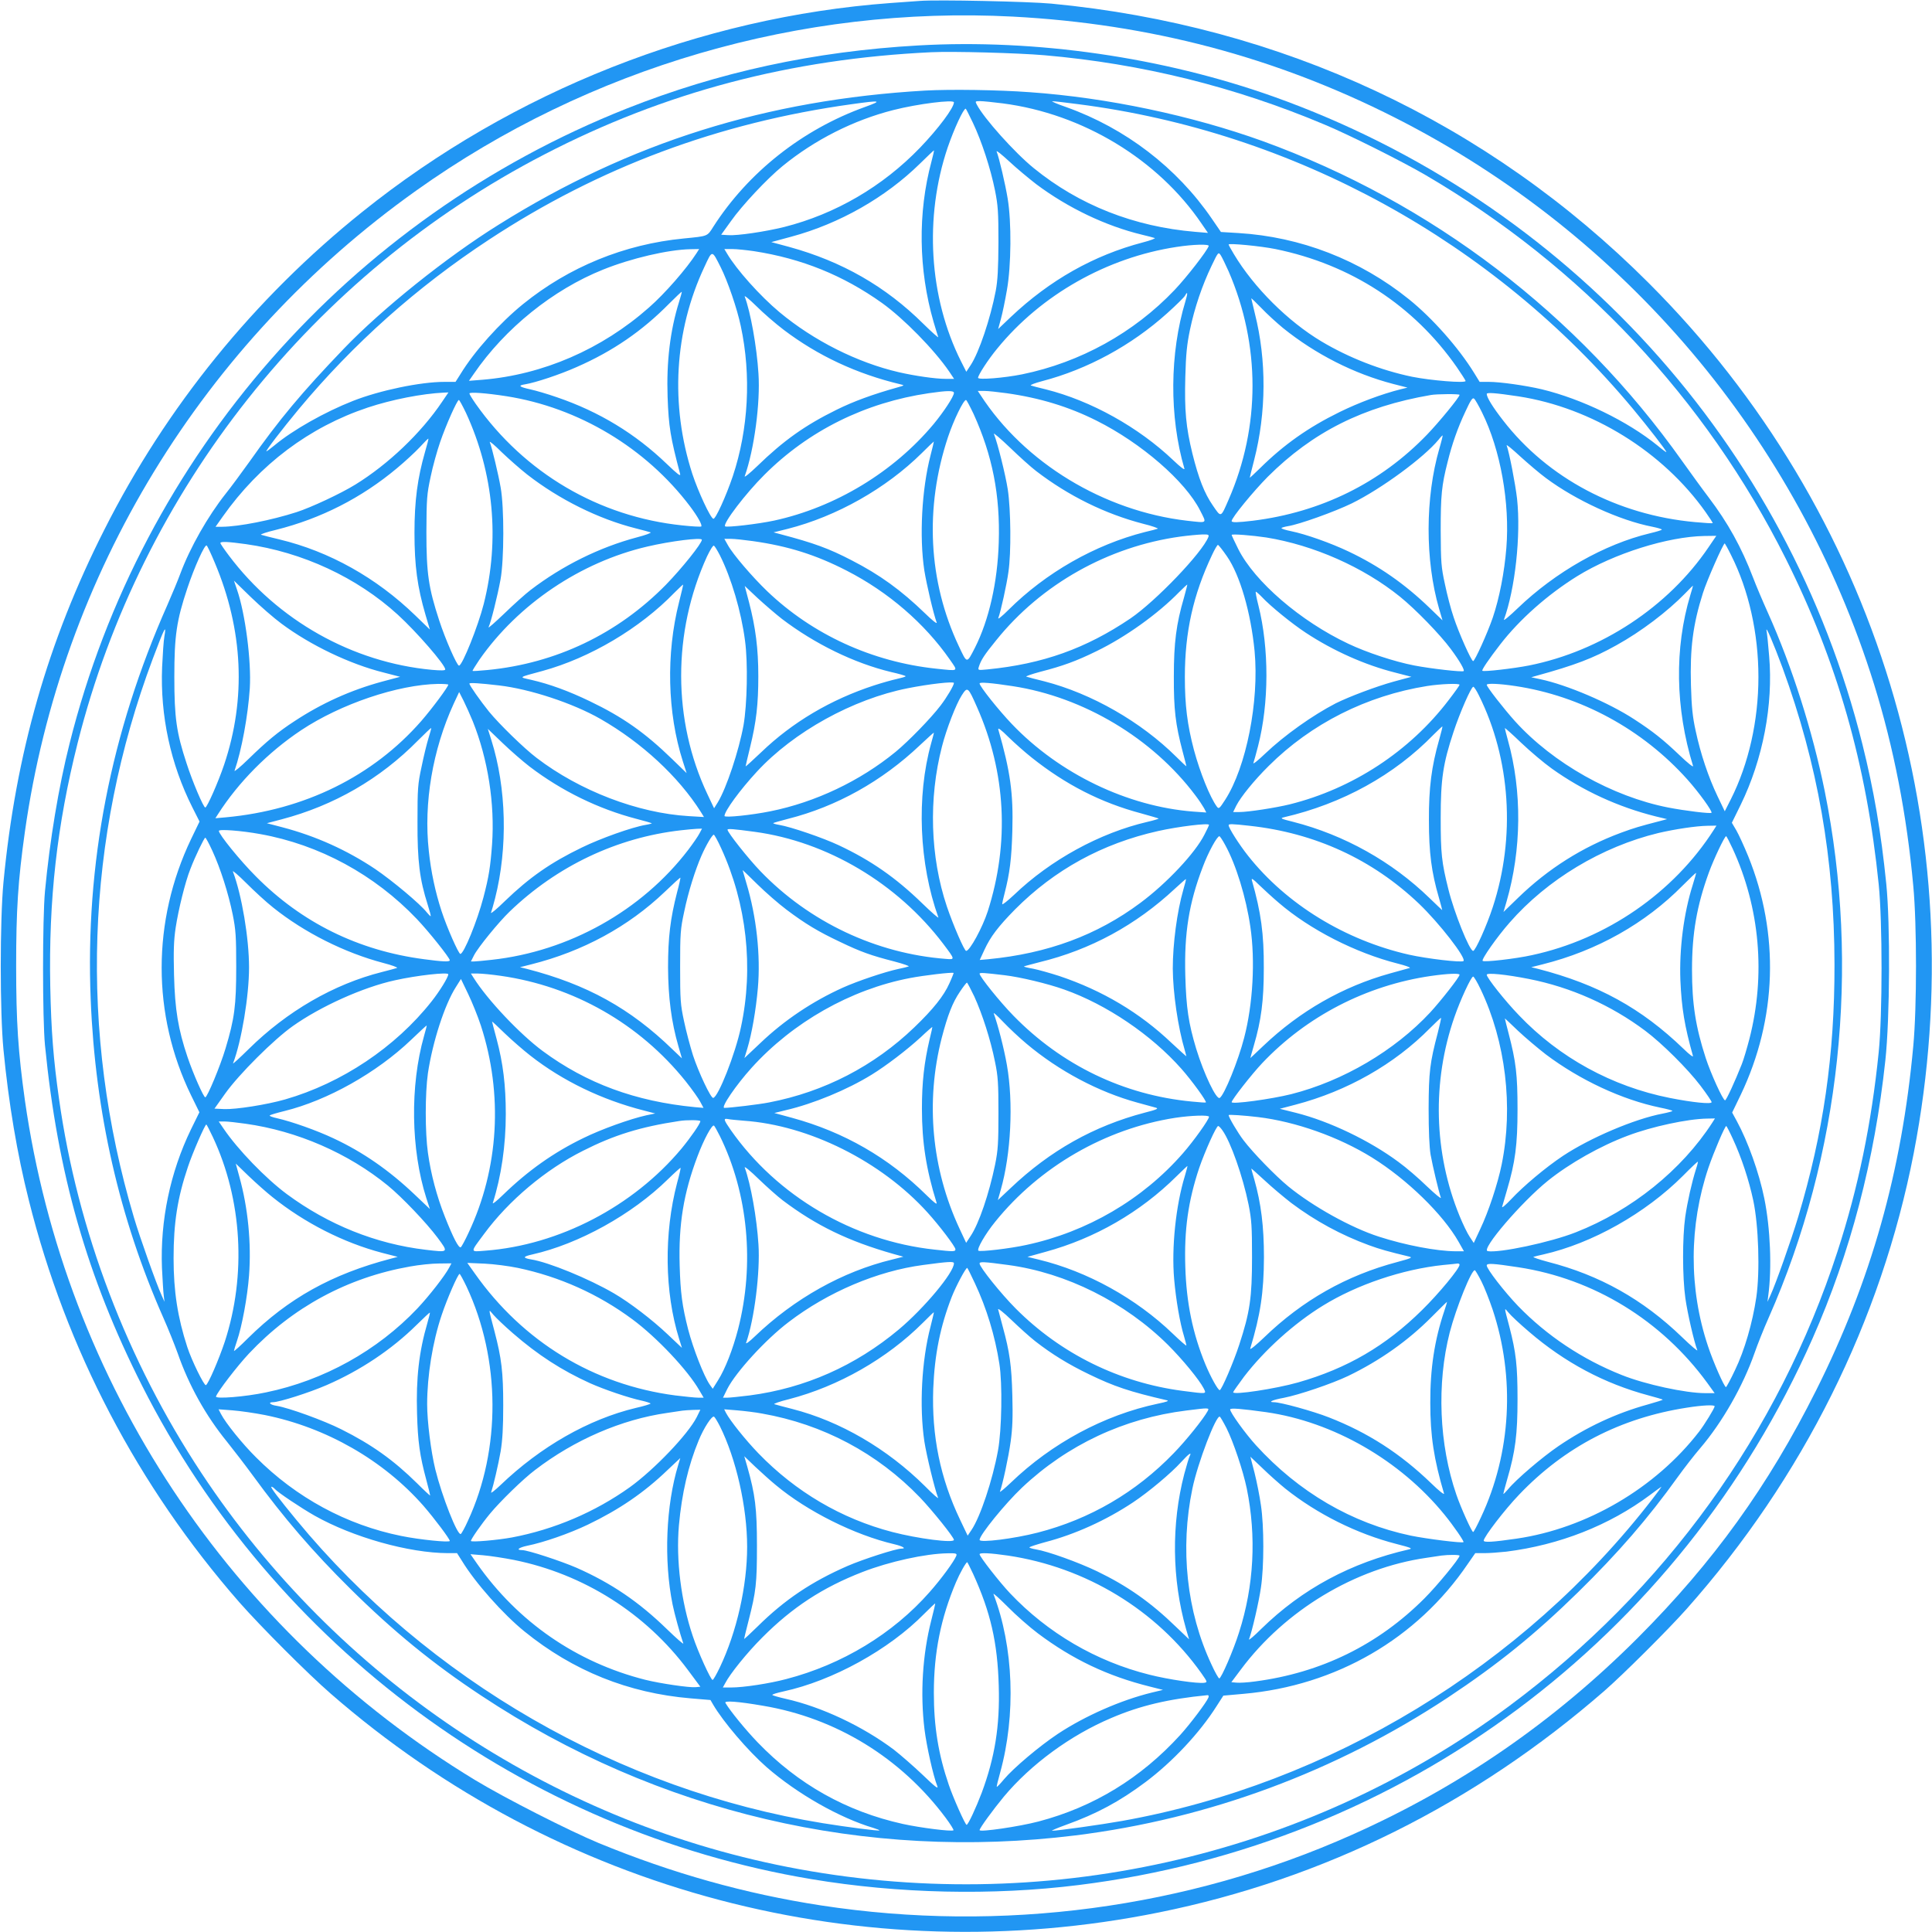 <?xml version="1.0" standalone="no"?>
<!DOCTYPE svg PUBLIC "-//W3C//DTD SVG 20010904//EN"
 "http://www.w3.org/TR/2001/REC-SVG-20010904/DTD/svg10.dtd">
<svg version="1.0" xmlns="http://www.w3.org/2000/svg"
 width="1280pt" height="1280pt" viewBox="0 0 1280 1280"
 preserveAspectRatio="xMidYMid meet">
<g transform="translate(0,1280) scale(0.1,-0.1)"
fill="#2196f3" stroke="none">
<path d="M6095 12794 c-27 -2 -115 -8 -195 -14 -1261 -93 -2502 -583 -3500
-1384 -715 -573 -1298 -1291 -1709 -2106 -374 -738 -587 -1484 -668 -2335 -24
-254 -24 -859 0 -1110 34 -353 91 -692 168 -997 247 -988 722 -1894 1395
-2664 141 -160 451 -471 604 -604 1509 -1315 3526 -1848 5490 -1450 1091 221
2089 718 2950 1468 124 108 426 409 544 542 771 868 1289 1909 1505 3020 409
2113 -242 4251 -1755 5764 -1068 1069 -2434 1707 -3959 1852 -150 14 -756 27
-870 18z m615 -104 c908 -48 1740 -268 2533 -670 1521 -771 2667 -2127 3173
-3753 130 -419 217 -865 260 -1337 24 -255 24 -805 0 -1060 -76 -831 -280
-1556 -643 -2280 -318 -635 -681 -1139 -1182 -1641 -557 -557 -1182 -988
-1894 -1305 -1093 -488 -2324 -651 -3517 -468 -502 77 -987 213 -1475 414
-197 82 -618 296 -818 417 -1624 986 -2715 2633 -2982 4503 -45 322 -58 518
-58 890 0 370 12 563 58 890 241 1706 1176 3239 2592 4247 1146 817 2550 1226
3953 1153z"/>
<path d="M6085 12499 c-689 -39 -1323 -176 -1935 -419 -1836 -729 -3211 -2296
-3689 -4206 -73 -289 -131 -641 -163 -979 -17 -184 -17 -844 0 -1020 84 -852
279 -1534 643 -2255 873 -1728 2532 -2952 4436 -3270 573 -96 1200 -110 1768
-39 2150 266 3983 1630 4863 3620 251 567 412 1182 483 1844 30 280 33 902 6
1170 -35 345 -82 619 -158 924 -494 1987 -1957 3597 -3899 4290 -735 262
-1579 384 -2355 340z m835 -65 c645 -56 1262 -209 1857 -460 165 -69 512 -243
668 -334 1032 -604 1854 -1480 2386 -2541 341 -682 535 -1362 616 -2159 25
-247 25 -862 0 -1110 -48 -475 -136 -899 -273 -1321 -391 -1203 -1145 -2247
-2174 -3011 -1359 -1009 -3101 -1397 -4783 -1067 -1580 310 -2987 1256 -3882
2609 -493 746 -821 1606 -944 2480 -37 260 -52 450 -58 745 -11 573 44 1068
182 1615 422 1673 1555 3102 3092 3897 797 413 1632 633 2563 677 144 7 576
-5 750 -20z"/>
<path d="M6130 12200 c-1054 -61 -1956 -344 -2825 -888 -347 -216 -772 -557
-1025 -820 -283 -295 -429 -470 -628 -752 -53 -74 -123 -169 -156 -210 -119
-150 -237 -358 -301 -530 -15 -41 -54 -135 -86 -208 -376 -847 -545 -1716
-508 -2616 30 -746 190 -1448 481 -2106 33 -74 75 -180 95 -235 74 -213 186
-414 327 -587 44 -55 121 -155 170 -222 204 -280 400 -508 648 -753 283 -280
548 -497 868 -708 1169 -774 2543 -1097 3935 -925 882 110 1724 422 2470 915
330 219 575 417 859 695 268 263 464 489 662 765 44 61 110 146 148 190 147
172 284 413 360 630 19 55 61 161 94 235 476 1077 608 2319 371 3490 -81 398
-215 821 -376 1180 -36 80 -80 184 -98 232 -78 204 -167 364 -295 533 -42 55
-120 163 -175 240 -692 976 -1659 1713 -2779 2120 -472 170 -1031 288 -1541
324 -213 16 -533 20 -695 11z m-400 -109 c-414 -149 -773 -433 -1004 -793 -41
-65 -34 -62 -196 -78 -393 -38 -760 -188 -1065 -435 -154 -125 -322 -312 -414
-463 l-33 -52 -74 0 c-158 0 -427 -56 -605 -126 -186 -73 -399 -193 -521 -295
-26 -21 -49 -39 -53 -39 -8 0 102 144 215 280 361 433 781 808 1261 1123 727
478 1521 775 2404 897 193 27 204 24 85 -19z m590 31 c0 -36 -103 -174 -225
-301 -248 -257 -560 -439 -900 -525 -126 -31 -308 -58 -370 -54 l-47 3 64 89
c73 104 241 283 343 366 213 174 470 304 734 371 161 41 401 71 401 51z m324
-7 c530 -69 1028 -371 1317 -797 l42 -61 -84 7 c-405 34 -769 177 -1070 422
-127 103 -332 332 -378 422 -11 21 -10 22 23 22 19 0 87 -7 150 -15z m498 -5
c1430 -183 2754 -911 3677 -2019 104 -125 221 -276 221 -286 0 -3 -26 16 -57
42 -200 163 -504 310 -769 374 -107 25 -274 49 -350 49 l-61 0 -37 60 c-103
167 -276 362 -431 487 -325 262 -719 414 -1130 439 l-116 7 -61 89 c-231 337
-571 598 -963 738 -61 21 -102 39 -93 39 10 1 86 -8 170 -19z m-696 -124 c58
-122 117 -303 146 -447 20 -100 23 -143 23 -344 -1 -176 -5 -252 -18 -322 -35
-183 -111 -409 -166 -492 l-29 -44 -35 69 c-212 423 -245 954 -88 1418 43 125
104 256 119 256 2 0 23 -42 48 -94z m-275 -257 c-91 -338 -86 -716 14 -1061
14 -47 28 -93 31 -101 3 -8 -41 31 -98 87 -251 249 -540 414 -889 510 l-119
32 133 36 c319 86 624 260 852 484 50 49 91 88 93 88 1 -1 -6 -35 -17 -75z
m694 -149 c211 -158 461 -277 701 -335 38 -9 76 -19 84 -22 8 -2 -27 -16 -78
-29 -325 -85 -617 -250 -875 -494 l-84 -80 18 66 c10 36 28 122 40 192 29 162
31 452 5 607 -15 92 -56 268 -73 311 -4 11 33 -19 83 -65 49 -46 130 -113 179
-151z m1585 -430 c499 -102 916 -373 1202 -783 31 -45 57 -86 58 -91 0 -16
-230 3 -355 28 -207 43 -419 126 -600 234 -221 132 -447 356 -580 578 -19 32
-35 60 -35 64 0 10 211 -10 310 -30z m-442 20 c-11 -33 -147 -208 -226 -291
-270 -284 -625 -480 -1010 -559 -119 -24 -292 -38 -292 -23 0 18 68 123 128
195 290 355 726 602 1187 672 109 17 218 20 213 6z m-3393 -47 c-67 -104 -210
-268 -315 -360 -313 -277 -704 -446 -1104 -479 l-89 -7 32 46 c207 302 525
558 857 691 186 75 431 132 578 135 l58 1 -17 -27z m380 13 c317 -49 591 -160
848 -343 144 -103 347 -310 446 -455 l32 -48 -58 0 c-66 0 -204 20 -308 44
-276 64 -564 209 -791 398 -128 107 -284 281 -347 388 l-18 30 53 0 c29 0 94
-7 143 -14z m-220 -107 c45 -89 109 -274 133 -390 70 -326 51 -682 -53 -994
-45 -133 -115 -287 -129 -282 -20 6 -100 179 -139 297 -148 457 -120 947 80
1372 53 114 49 114 108 -3z m3365 -27 c211 -488 211 -1029 0 -1512 -53 -122
-49 -120 -104 -40 -57 82 -95 181 -136 345 -43 176 -53 287 -47 508 4 153 11
217 31 313 30 144 81 294 143 423 43 90 45 93 60 71 8 -12 32 -61 53 -108z
m-3641 -202 c-59 -189 -84 -396 -76 -629 7 -198 19 -270 83 -511 5 -19 -17 -2
-88 66 -208 200 -447 346 -728 442 -63 22 -142 45 -175 52 -77 17 -86 26 -35
34 67 11 228 64 340 114 240 105 436 240 614 421 44 44 81 79 83 78 1 -2 -7
-32 -18 -67z m3355 5 c-105 -346 -108 -765 -7 -1110 3 -12 -27 11 -73 55 -231
220 -546 395 -844 470 -47 11 -92 23 -100 26 -8 3 26 16 75 29 299 78 590 236
827 449 59 53 113 106 119 117 18 34 19 16 3 -36z m-2662 -190 c227 -172 484
-292 773 -361 29 -7 29 -7 -20 -21 -161 -45 -290 -92 -403 -148 -209 -103
-351 -204 -526 -374 -49 -47 -86 -77 -82 -66 63 177 104 487 91 680 -11 178
-53 410 -91 510 -4 11 30 -17 77 -63 46 -46 127 -116 181 -157z m3308 12 c216
-174 470 -303 731 -371 l94 -24 -45 -11 c-124 -31 -279 -89 -405 -151 -206
-101 -368 -215 -526 -371 -38 -37 -69 -66 -69 -64 0 2 13 55 29 117 81 315 83
661 5 970 -13 53 -24 99 -24 101 0 3 30 -26 68 -65 37 -39 101 -97 142 -131z
m-2180 -430 c0 -23 -67 -125 -134 -206 -265 -318 -652 -552 -1057 -640 -107
-23 -316 -47 -325 -38 -17 17 137 219 260 341 293 293 668 479 1090 541 123
18 166 18 166 2z m348 -2 c221 -31 414 -90 597 -182 296 -148 588 -401 686
-595 45 -89 52 -83 -86 -68 -551 64 -1078 383 -1369 833 l-18 27 43 0 c24 0
90 -7 147 -15z m-3739 -57 c-140 -208 -357 -414 -574 -548 -97 -60 -294 -152
-390 -183 -168 -54 -382 -96 -493 -97 l-44 0 48 68 c244 345 574 593 961 722
160 53 358 92 506 99 l28 1 -42 -62z m426 37 c478 -75 924 -342 1217 -730 51
-68 82 -124 74 -133 -4 -3 -60 0 -125 7 -552 57 -1045 346 -1369 805 -23 33
-42 64 -42 69 0 11 110 3 245 -18z m6705 -1 c487 -75 957 -366 1241 -768 27
-38 48 -71 46 -72 -2 -2 -55 1 -118 7 -514 47 -975 291 -1271 674 -67 86 -108
152 -108 175 0 11 57 7 210 -16z m-390 10 c0 -15 -135 -180 -215 -263 -308
-320 -703 -515 -1155 -571 -102 -12 -140 -13 -140 -2 0 22 144 197 239 293
298 297 632 465 1081 542 38 7 190 8 190 1z m149 -117 c122 -246 185 -598 161
-897 -13 -161 -46 -332 -90 -462 -35 -102 -119 -288 -130 -288 -12 0 -96 189
-129 290 -18 52 -44 151 -58 220 -25 114 -27 145 -28 355 0 234 6 298 46 455
29 118 67 226 117 332 35 76 48 96 58 87 7 -5 31 -47 53 -92z m-6731 -4 c183
-398 224 -840 117 -1264 -37 -146 -142 -409 -164 -409 -14 0 -91 176 -131 299
-71 217 -85 312 -85 586 1 221 3 250 28 366 14 69 43 172 63 230 39 114 113
279 124 279 4 0 25 -39 48 -87z m3362 -5 c125 -275 177 -538 167 -852 -8 -265
-65 -513 -157 -696 -56 -109 -52 -109 -108 10 -202 428 -227 917 -71 1385 37
111 102 245 119 245 4 0 26 -42 50 -92z m415 -379 c215 -165 458 -284 708
-349 62 -15 105 -31 97 -33 -8 -3 -46 -13 -85 -22 -331 -84 -656 -269 -904
-516 -41 -41 -71 -65 -67 -54 16 42 56 224 67 305 19 127 16 413 -4 546 -15
98 -68 310 -92 369 -5 11 43 -30 106 -90 63 -61 141 -131 174 -156z m2671 149
c-94 -325 -95 -738 -2 -1060 l23 -78 -86 83 c-166 160 -336 278 -536 373 -120
57 -284 115 -382 135 -35 7 -63 16 -63 20 0 3 19 9 43 13 76 12 310 96 423
151 197 97 478 304 575 422 13 17 25 29 27 28 1 -1 -8 -40 -22 -87z m-6720
-22 c-50 -174 -70 -324 -70 -536 0 -217 19 -359 73 -543 l29 -98 -96 93 c-259
251 -571 425 -900 504 -59 14 -114 28 -122 31 -8 3 37 18 100 33 295 74 565
211 800 408 52 43 120 106 150 138 30 33 56 59 58 58 2 -1 -8 -41 -22 -88z
m677 -150 c212 -165 472 -294 717 -356 47 -12 92 -24 100 -27 8 -3 -32 -18
-90 -33 -248 -66 -493 -187 -705 -349 -33 -25 -111 -95 -174 -156 -63 -60
-109 -101 -104 -90 15 30 59 206 79 315 24 131 25 476 1 610 -15 87 -57 262
-72 301 -3 9 32 -20 78 -66 47 -45 123 -112 170 -149z m2672 127 c-58 -224
-75 -539 -41 -763 15 -92 60 -286 82 -345 3 -11 -31 16 -77 61 -160 155 -302
257 -485 351 -154 80 -251 115 -474 174 l-45 12 93 23 c326 83 652 268 888
501 43 43 80 78 81 78 1 0 -9 -42 -22 -92z m4077 -150 c197 -147 488 -281 706
-323 34 -7 62 -15 62 -19 0 -3 -35 -14 -78 -24 -302 -72 -627 -257 -876 -496
-55 -53 -96 -87 -92 -76 74 203 113 557 87 800 -11 97 -52 309 -69 354 -3 9
37 -24 90 -73 53 -48 129 -113 170 -143z m-2236 -390 c-40 -104 -349 -426
-516 -540 -296 -200 -582 -302 -948 -338 -63 -6 -64 -6 -57 17 14 45 36 79
115 176 298 371 742 621 1220 687 52 7 117 13 144 14 41 1 47 -1 42 -16z m384
-4 c314 -51 642 -196 885 -392 103 -83 266 -251 337 -347 58 -78 93 -139 85
-146 -8 -8 -218 16 -327 37 -130 25 -315 86 -437 144 -318 150 -620 411 -729
627 -24 48 -44 91 -44 94 0 8 138 -3 230 -17z m2930 -64 c-267 -395 -713 -689
-1190 -784 -101 -20 -301 -43 -309 -35 -6 5 43 77 118 174 129 167 316 332
511 453 243 150 600 262 843 266 l78 1 -51 -75z m-6670 49 c0 -24 -131 -188
-238 -298 -319 -325 -728 -521 -1182 -565 -52 -5 -97 -8 -99 -6 -2 2 19 35 45
74 257 368 670 647 1113 750 153 36 361 62 361 45z m338 -9 c234 -33 418 -91
622 -196 275 -141 516 -349 683 -589 56 -81 63 -76 -92 -60 -423 45 -818 226
-1118 513 -97 93 -227 244 -261 306 l-23 41 43 0 c24 0 89 -7 146 -15z m-3359
-20 c375 -53 735 -220 1006 -467 125 -114 314 -332 315 -363 0 -8 -28 -8 -87
-3 -529 49 -1024 328 -1347 758 -31 41 -56 78 -56 82 0 12 53 9 169 -7z m9840
-73 c117 -232 181 -518 181 -807 0 -291 -65 -576 -182 -809 l-41 -81 -48 100
c-60 125 -113 283 -145 434 -20 90 -27 158 -31 301 -7 244 13 402 79 610 25
81 135 330 145 330 1 0 21 -35 42 -78z m-10046 -50 c188 -445 209 -901 62
-1338 -38 -113 -113 -284 -125 -284 -12 0 -86 174 -124 293 -67 203 -81 302
-81 572 0 275 15 374 86 587 47 141 115 292 128 284 5 -3 29 -54 54 -114z
m3346 50 c76 -151 142 -374 167 -567 20 -146 14 -423 -10 -560 -31 -170 -113
-416 -170 -510 l-25 -40 -45 95 c-230 488 -231 1071 -2 1573 21 44 40 75 46
72 6 -4 23 -32 39 -63z m3360 -8 c86 -124 158 -371 183 -628 31 -332 -55 -768
-195 -985 -38 -59 -42 -62 -55 -45 -45 61 -111 224 -152 376 -44 167 -60 296
-60 483 0 297 55 544 180 808 17 37 35 67 39 67 4 0 31 -34 60 -76z m-6264
-446 c192 -143 453 -268 678 -324 l108 -28 -120 -32 c-209 -57 -399 -143 -580
-262 -109 -71 -184 -133 -305 -251 -54 -53 -96 -87 -92 -77 47 135 89 365 101
546 11 180 -30 496 -85 654 l-20 59 112 -109 c62 -60 154 -140 203 -176z
m2634 143 c-87 -343 -78 -733 25 -1055 l25 -78 -97 94 c-179 174 -327 278
-544 382 -141 68 -267 114 -389 142 -83 19 -90 14 76 59 313 86 644 281 874
519 30 30 56 54 57 53 1 -1 -11 -53 -27 -116z m3345 29 c-51 -174 -67 -299
-67 -520 -1 -220 11 -320 58 -498 14 -52 25 -96 25 -98 0 -3 -30 25 -67 62
-234 232 -560 419 -874 500 -57 14 -111 28 -119 31 -8 2 35 17 95 33 144 37
236 70 370 136 192 93 407 247 549 393 28 28 51 49 52 48 1 -1 -9 -40 -22 -87z
m-2664 -140 c218 -166 478 -293 722 -352 54 -12 98 -25 98 -28 0 -4 -26 -11
-57 -18 -32 -7 -100 -26 -152 -43 -288 -94 -541 -244 -748 -443 -57 -54 -103
-96 -103 -93 0 3 13 59 29 124 42 171 55 287 55 473 0 184 -18 323 -62 492
l-28 106 85 -80 c48 -44 120 -106 161 -138z m6019 158 c-106 -352 -100 -750
18 -1133 3 -11 -37 21 -89 71 -109 104 -177 158 -300 238 -168 110 -447 229
-623 266 l-60 13 35 10 c254 70 373 115 529 202 163 90 338 223 456 344 27 28
50 51 51 51 1 0 -6 -28 -17 -62z m-2838 -14 c57 -61 200 -177 290 -236 182
-120 393 -214 592 -264 l108 -28 -118 -32 c-116 -32 -296 -100 -384 -144 -151
-78 -339 -211 -467 -333 -47 -45 -82 -73 -78 -62 4 11 18 61 31 112 73 283 74
648 2 933 -13 50 -20 90 -17 90 3 0 22 -16 41 -36z m3449 -469 c233 -638 343
-1264 344 -1965 1 -600 -74 -1118 -241 -1674 -47 -156 -148 -441 -183 -517
l-20 -44 5 40 c25 183 14 448 -26 645 -35 172 -109 378 -182 512 l-31 57 57
118 c240 503 258 1066 49 1581 -27 66 -62 142 -78 170 l-30 51 58 118 c148
303 217 664 189 987 -6 77 -14 152 -17 166 -9 46 46 -83 106 -245z m-10721
208 c-5 -27 -11 -118 -15 -203 -13 -322 56 -642 201 -930 l47 -93 -56 -116
c-260 -544 -260 -1164 0 -1698 l55 -112 -56 -114 c-138 -285 -204 -604 -192
-917 4 -80 9 -163 12 -185 l5 -40 -20 45 c-33 71 -144 383 -183 515 -365 1228
-321 2512 125 3700 79 210 92 234 77 148z m2216 -324 c207 -24 491 -118 673
-222 274 -157 517 -382 665 -616 l21 -34 -101 6 c-338 20 -723 168 -1008 386
-83 63 -246 222 -315 306 -57 71 -130 174 -130 186 0 7 67 3 195 -12z m3015
16 c0 -16 -48 -97 -89 -150 -63 -83 -212 -236 -297 -306 -237 -194 -532 -334
-830 -394 -124 -25 -304 -44 -304 -31 0 32 103 173 215 294 244 264 635 480
998 552 140 28 307 47 307 35z m390 -21 c469 -72 926 -345 1210 -724 23 -30
48 -68 57 -84 l15 -29 -86 6 c-437 34 -888 251 -1202 580 -87 91 -214 250
-214 269 0 10 77 4 220 -18z m-3740 10 c0 -14 -106 -157 -179 -241 -320 -366
-774 -590 -1295 -638 l-69 -6 18 28 c135 211 331 409 550 555 262 174 640 302
908 307 37 0 67 -2 67 -5z m6700 -1 c0 -4 -32 -49 -72 -101 -258 -339 -636
-587 -1053 -691 -94 -23 -275 -51 -334 -51 l-41 0 21 43 c30 58 118 167 214
262 282 281 650 466 1050 530 89 14 215 19 215 8z m368 -8 c436 -65 844 -287
1142 -620 75 -84 167 -211 159 -220 -8 -7 -173 13 -287 35 -371 73 -762 293
-1014 571 -73 81 -188 228 -188 242 0 11 82 8 188 -8z m-240 -62 c210 -421
244 -940 92 -1403 -40 -123 -115 -290 -130 -290 -24 0 -126 254 -164 408 -45
180 -51 237 -51 472 0 257 15 360 85 571 41 125 117 299 131 299 5 0 22 -26
37 -57z m-3325 -78 c192 -433 216 -900 71 -1353 -35 -108 -119 -262 -143 -262
-12 0 -86 171 -128 295 -110 328 -122 713 -32 1060 29 114 93 279 130 337 39
61 42 59 102 -77z m-3341 -93 c101 -252 147 -546 128 -817 -11 -147 -21 -213
-57 -350 -41 -157 -130 -375 -153 -375 -12 0 -90 177 -125 285 -40 122 -70
260 -84 397 -35 316 25 671 165 976 l36 77 30 -59 c16 -32 43 -93 60 -134z
m3703 -241 c226 -180 459 -299 726 -370 61 -17 113 -32 115 -34 2 -2 -31 -12
-74 -22 -315 -73 -642 -252 -884 -484 -43 -40 -78 -68 -78 -61 0 7 7 40 16 73
34 132 46 229 51 412 7 250 -13 393 -93 672 -4 15 19 -2 68 -51 41 -40 110
-101 153 -135z m2700 119 c-51 -179 -69 -319 -68 -535 0 -215 17 -344 66 -512
13 -46 23 -83 22 -83 -1 0 -38 36 -83 79 -250 243 -565 419 -904 506 -81 20
-89 24 -63 30 389 90 733 280 994 549 30 30 56 54 57 53 2 -1 -8 -41 -21 -87z
m-6696 10 c-11 -35 -32 -121 -46 -190 -25 -115 -27 -143 -27 -365 -1 -260 14
-381 68 -550 13 -41 22 -75 19 -75 -3 0 -14 12 -26 26 -43 55 -227 209 -342
287 -187 125 -393 218 -614 276 l-103 27 99 26 c345 91 651 267 902 522 47 47
86 84 88 83 1 -2 -7 -32 -18 -67z m7442 -202 c207 -148 441 -255 689 -317 l75
-18 -45 -12 c-139 -36 -173 -46 -260 -78 -256 -95 -483 -238 -682 -431 l-97
-94 20 68 c100 344 104 733 9 1071 -11 40 -20 76 -20 79 0 3 49 -40 108 -97
60 -57 151 -134 203 -171z m-6772 13 c213 -162 455 -280 707 -346 54 -14 99
-27 102 -29 2 -2 -16 -7 -40 -11 -90 -15 -298 -89 -423 -150 -207 -100 -347
-198 -509 -354 -54 -53 -96 -88 -93 -78 4 10 16 53 27 95 85 335 76 731 -25
1050 l-23 73 98 -94 c54 -52 135 -122 179 -156z m2660 154 c-98 -352 -80 -798
48 -1153 3 -9 -45 33 -108 94 -174 169 -339 284 -552 384 -104 49 -317 122
-395 135 -24 4 -41 9 -39 12 3 2 47 15 98 28 321 81 622 249 874 488 50 47 91
84 92 83 1 -1 -7 -33 -18 -71z m1841 -540 c0 -3 -13 -32 -30 -64 -61 -122
-250 -323 -425 -453 -287 -214 -614 -335 -1007 -373 l-57 -5 31 67 c40 87 91
154 203 268 262 263 577 436 947 519 134 30 338 55 338 41z m268 -6 c433 -47
814 -222 1123 -516 134 -128 315 -361 295 -380 -11 -12 -246 16 -361 42 -423
96 -812 334 -1066 655 -58 73 -129 184 -129 203 0 9 23 9 138 -4z m3077 -26
c-267 -418 -712 -725 -1205 -831 -107 -24 -318 -48 -327 -38 -10 9 96 160 179
254 249 285 610 502 985 593 107 25 250 47 327 48 l58 1 -17 -27z m-9631 -29
c392 -70 758 -269 1038 -563 79 -83 217 -256 218 -273 0 -12 -52 -9 -171 7
-435 57 -810 242 -1114 549 -104 104 -245 278 -245 301 0 13 148 2 274 -21z
m2910 4 c-9 -18 -43 -67 -74 -108 -308 -403 -790 -673 -1302 -729 -54 -6 -106
-11 -118 -11 l-20 0 20 40 c27 53 164 221 237 291 314 302 711 490 1133 538
41 5 90 9 108 10 l33 1 -17 -32z m366 11 c480 -65 945 -341 1249 -742 80 -106
79 -105 18 -100 -461 35 -905 244 -1229 581 -80 83 -218 257 -218 275 0 8 38
5 180 -14z m-222 -109 c169 -368 216 -790 131 -1185 -37 -177 -151 -465 -184
-469 -16 -2 -97 170 -134 283 -18 57 -45 158 -59 225 -24 111 -26 141 -26 361
0 222 2 249 27 365 27 131 73 276 114 370 31 71 72 140 82 140 4 0 27 -41 49
-90z m3339 22 c72 -130 139 -349 167 -543 33 -222 17 -512 -41 -734 -39 -152
-132 -381 -162 -399 -22 -14 -104 157 -156 326 -51 170 -66 271 -72 483 -8
282 24 482 116 722 35 94 94 203 110 203 3 0 21 -26 38 -58z m3362 -24 c181
-392 220 -839 111 -1262 -16 -61 -38 -136 -50 -166 -45 -114 -103 -240 -111
-240 -14 0 -94 176 -128 280 -67 206 -91 359 -91 585 0 243 32 425 112 645 32
88 104 240 114 240 3 0 22 -37 43 -82z m-10072 -15 c53 -115 106 -280 135
-423 20 -100 23 -144 23 -345 0 -257 -11 -343 -71 -542 -35 -117 -121 -323
-134 -323 -11 0 -79 153 -117 265 -63 186 -84 316 -90 545 -4 159 -2 229 11
315 18 118 63 302 97 387 32 84 92 208 99 208 4 0 25 -39 47 -87z m403 -376
c206 -165 472 -299 730 -367 58 -15 98 -30 90 -33 -8 -3 -53 -15 -100 -27
-318 -80 -629 -260 -883 -511 -60 -59 -106 -101 -103 -94 56 146 106 446 106
635 0 194 -48 480 -107 636 -4 10 36 -24 88 -76 52 -52 132 -126 179 -163z
m3401 -14 c125 -94 210 -145 354 -213 139 -67 208 -91 360 -130 61 -16 103
-31 95 -33 -8 -3 -40 -11 -70 -17 -88 -19 -267 -79 -365 -123 -200 -90 -389
-216 -548 -368 l-105 -99 19 62 c30 100 57 254 70 401 19 217 -9 474 -76 696
-14 47 -25 85 -25 86 0 2 44 -41 98 -94 55 -54 141 -129 193 -168z m6004 165
c-60 -189 -90 -425 -82 -633 8 -185 28 -304 83 -500 4 -12 -21 6 -62 46 -280
270 -566 427 -964 530 l-45 11 75 19 c360 90 681 271 929 523 47 47 86 84 88
83 1 -2 -9 -37 -22 -79z m-6729 -49 c-45 -175 -60 -300 -60 -499 1 -199 22
-361 69 -523 l23 -79 -62 59 c-280 272 -567 431 -966 534 l-45 11 75 19 c342
86 643 250 884 480 56 54 102 96 104 94 1 -1 -8 -45 -22 -96z m3986 -70 c207
-178 508 -332 788 -403 52 -13 88 -26 80 -29 -8 -2 -67 -19 -130 -36 -313 -87
-597 -249 -840 -480 -47 -44 -85 -81 -86 -81 -1 0 10 37 23 83 49 167 66 297
66 512 1 229 -18 368 -79 583 -5 17 8 9 49 -32 31 -30 89 -83 129 -117z m-632
87 c-42 -146 -70 -360 -70 -523 1 -160 34 -389 80 -543 5 -19 10 -36 10 -38 0
-2 -44 38 -99 89 -209 199 -457 347 -744 443 -59 19 -137 41 -172 48 -36 6
-63 13 -61 15 2 2 48 14 102 28 338 82 640 246 899 488 39 36 71 64 72 63 2
-1 -6 -33 -17 -70z m-1550 -621 c-37 -83 -107 -171 -232 -291 -267 -257 -598
-428 -963 -498 -65 -13 -258 -36 -296 -36 -26 0 77 151 181 266 272 301 656
519 1048 594 93 18 279 40 290 34 1 0 -11 -32 -28 -69z m365 54 c103 -12 287
-56 396 -95 280 -99 577 -300 776 -525 70 -79 170 -217 162 -223 -2 -2 -44 1
-94 6 -450 43 -861 241 -1181 569 -90 92 -224 259 -224 278 0 8 31 6 165 -10z
m-3685 6 c0 -19 -57 -112 -111 -180 -239 -303 -595 -541 -970 -649 -122 -35
-327 -67 -403 -64 l-65 3 71 100 c92 129 322 358 448 447 185 131 465 257 675
303 147 33 355 56 355 40z m347 -10 c484 -69 920 -318 1225 -698 43 -54 87
-116 98 -138 l21 -39 -58 5 c-393 38 -717 157 -1008 372 -151 112 -366 339
-458 486 l-17 27 47 0 c27 0 94 -7 150 -15z m6353 7 c0 -15 -124 -173 -194
-249 -236 -254 -578 -455 -921 -542 -132 -33 -395 -69 -395 -53 0 15 133 185
202 258 294 311 691 516 1118 578 112 16 190 19 190 8z m460 -28 c278 -55 543
-173 770 -343 111 -83 282 -253 366 -364 41 -54 74 -103 74 -109 0 -15 -127
-2 -278 28 -382 76 -731 267 -998 547 -91 94 -214 249 -214 269 0 15 128 2
280 -28z m-320 -69 c165 -346 217 -776 139 -1160 -26 -128 -88 -315 -143 -430
l-42 -90 -27 41 c-15 22 -45 84 -67 138 -171 417 -183 890 -34 1318 40 116
111 268 124 268 5 0 28 -38 50 -85z m-6624 -240 c148 -455 119 -946 -81 -1371
-23 -50 -47 -94 -52 -97 -14 -9 -51 64 -106 203 -53 134 -92 279 -112 423 -19
135 -19 392 0 526 31 208 111 455 185 571 l34 54 48 -100 c26 -54 64 -148 84
-209z m3269 193 c53 -116 108 -287 137 -432 20 -96 23 -142 23 -341 0 -198 -3
-245 -22 -340 -40 -193 -107 -392 -163 -475 l-29 -44 -44 94 c-185 397 -226
841 -118 1263 40 153 72 235 121 307 22 33 43 60 46 60 3 0 25 -42 49 -92z
m346 -313 c215 -181 478 -320 734 -390 55 -15 111 -30 124 -34 19 -6 3 -13
-76 -33 -335 -88 -626 -251 -887 -499 l-85 -80 19 67 c68 237 85 578 41 828
-19 110 -61 271 -87 341 -4 11 23 -14 61 -54 38 -40 108 -106 156 -146z m2725
74 c-53 -201 -60 -260 -61 -504 0 -149 5 -257 13 -305 14 -77 55 -249 68 -285
4 -11 -37 23 -92 75 -54 53 -139 126 -189 162 -190 141 -456 269 -678 325
l-108 27 103 27 c343 90 657 268 893 508 38 38 71 69 72 67 2 -2 -8 -45 -21
-97z m716 -145 c226 -170 505 -300 756 -352 45 -9 82 -19 82 -22 0 -3 -29 -11
-65 -18 -185 -35 -479 -160 -660 -280 -114 -76 -261 -199 -344 -288 -36 -38
-62 -60 -59 -49 3 11 18 60 32 110 55 185 70 301 70 535 0 230 -10 315 -59
503 -14 53 -25 98 -25 100 0 1 39 -36 87 -82 49 -46 132 -116 185 -157z
m-6728 -8 c213 -167 474 -293 754 -364 l73 -19 -58 -12 c-108 -24 -298 -92
-418 -151 -196 -95 -366 -215 -531 -375 -41 -40 -72 -65 -69 -55 56 176 86
382 86 589 0 191 -18 337 -61 498 -17 62 -30 113 -30 115 0 2 39 -34 86 -80
47 -45 123 -111 168 -146z m-705 129 c-93 -329 -87 -750 15 -1071 l24 -74
-100 95 c-169 161 -345 283 -538 373 -110 52 -276 111 -373 133 -32 7 -54 15
-50 19 4 4 48 17 97 29 285 70 612 254 840 472 56 54 102 96 103 95 1 -1 -7
-33 -18 -71z m3350 -20 c-36 -154 -51 -285 -51 -460 0 -222 28 -402 97 -623 5
-16 -16 0 -67 50 -251 248 -546 418 -890 512 l-118 32 77 19 c181 42 406 135
568 235 96 59 235 165 325 248 41 39 76 69 77 68 1 0 -7 -37 -18 -81z m2176
-516 c249 -30 534 -131 755 -268 232 -144 471 -377 574 -559 l35 -62 -57 0
c-124 1 -331 40 -507 97 -184 59 -437 200 -600 333 -84 69 -233 222 -296 305
-37 48 -99 153 -99 167 0 5 102 -2 195 -13z m-325 2 c0 -18 -101 -160 -173
-242 -267 -306 -635 -521 -1037 -607 -108 -24 -308 -47 -318 -38 -11 12 46
111 111 191 295 366 731 617 1192 689 105 16 225 20 225 7z m-3082 -26 c432
-30 910 -269 1216 -607 80 -88 186 -228 186 -245 0 -16 -14 -16 -138 -2 -540
58 -1045 355 -1351 793 -47 68 -50 78 -18 72 12 -3 59 -7 105 -11z m6417 -12
c-204 -316 -535 -582 -904 -727 -169 -67 -511 -139 -585 -125 -46 10 225 326
399 466 144 116 350 232 530 299 158 60 396 111 524 113 l53 1 -17 -27z
m-6705 9 c0 -16 -64 -108 -125 -182 -320 -383 -811 -639 -1299 -676 -104 -8
-103 -16 -8 112 163 221 407 426 655 550 205 104 379 158 637 197 48 8 140 7
140 -1z m-3013 -17 c342 -48 680 -195 943 -410 94 -77 255 -246 329 -345 74
-100 75 -98 -79 -80 -329 39 -644 165 -920 369 -140 104 -324 294 -419 434
l-32 47 38 0 c21 0 84 -7 140 -15z m-217 -88 c195 -415 223 -916 79 -1357 -39
-117 -110 -282 -125 -287 -12 -4 -94 163 -123 252 -64 196 -91 370 -91 589 0
236 26 400 95 605 30 91 113 281 122 281 2 0 22 -38 43 -83z m3359 7 c187
-379 232 -849 121 -1280 -35 -134 -85 -263 -133 -339 l-35 -56 -20 28 c-39 57
-109 236 -143 366 -39 153 -51 242 -56 422 -8 274 26 480 118 724 42 112 98
216 110 203 4 -4 21 -34 38 -68z m3330 37 c55 -77 135 -305 173 -491 20 -101
23 -144 23 -350 0 -267 -14 -364 -85 -580 -37 -114 -117 -300 -129 -300 -12 0
-60 87 -95 171 -84 204 -126 408 -133 646 -8 246 19 436 92 655 38 110 113
278 126 278 4 0 17 -13 28 -29z m3381 -55 c58 -125 107 -274 136 -410 35 -166
45 -469 20 -641 -25 -169 -78 -352 -141 -482 -29 -62 -57 -113 -60 -113 -11 0
-84 165 -119 271 -128 382 -126 800 3 1183 36 105 109 276 118 276 2 0 22 -38
43 -84z m-244 -203 c-28 -89 -56 -213 -71 -316 -19 -135 -19 -397 1 -538 14
-100 58 -290 79 -344 5 -11 -41 28 -101 86 -259 250 -545 411 -889 499 -60 16
-103 31 -95 33 8 3 38 10 65 16 323 73 676 272 925 521 52 53 97 95 99 94 1
-2 -4 -24 -13 -51z m-9431 -184 c213 -171 471 -302 725 -369 l105 -27 -45 -12
c-391 -102 -680 -263 -947 -527 -51 -51 -93 -89 -93 -84 0 4 9 33 20 66 33 96
69 289 80 434 16 214 -7 448 -64 653 l-24 88 86 -83 c48 -46 119 -109 157
-139z m3380 -21 c221 -167 435 -271 735 -356 l65 -18 -75 -19 c-327 -79 -647
-258 -909 -509 -35 -34 -61 -53 -58 -43 55 156 94 471 82 652 -11 176 -51 400
-91 510 -4 11 38 -23 92 -76 54 -52 126 -116 159 -141z m2665 161 c-60 -196
-89 -475 -71 -683 12 -138 38 -290 66 -381 8 -28 15 -54 15 -59 0 -5 -40 30
-89 77 -244 235 -567 414 -890 492 l-74 18 119 33 c328 89 629 263 869 501 39
38 71 69 72 68 1 -1 -6 -30 -17 -66z m-3364 -46 c-88 -335 -83 -724 13 -1032
l19 -61 -92 87 c-104 99 -255 214 -358 274 -166 97 -434 207 -549 225 -58 10
-55 19 8 33 307 69 661 265 898 498 44 43 82 77 84 76 2 -1 -8 -46 -23 -100z
m4069 -133 c160 -120 330 -212 515 -280 74 -27 128 -42 265 -75 26 -6 16 -11
-77 -36 -337 -89 -627 -253 -882 -499 -54 -52 -96 -86 -93 -75 68 225 90 372
91 605 0 205 -19 357 -64 516 -11 38 -20 70 -20 72 0 2 39 -33 88 -78 48 -45
128 -112 177 -150z m-2235 -400 c0 -61 -197 -297 -365 -438 -288 -241 -622
-389 -988 -437 -65 -8 -131 -15 -148 -15 l-29 0 29 59 c57 111 253 326 406
442 260 199 588 338 890 378 171 23 205 25 205 11z m360 -11 c385 -52 774
-247 1059 -530 96 -96 206 -230 235 -286 20 -40 26 -39 -138 -18 -421 55 -808
246 -1106 545 -96 96 -240 275 -240 299 0 13 28 12 190 -10z m-3704 -17 c-27
-52 -131 -186 -210 -270 -265 -280 -621 -478 -1004 -557 -136 -29 -337 -45
-331 -27 11 33 142 203 218 284 289 307 653 504 1067 577 60 11 146 20 192 20
l83 1 -15 -28z m454 -2 c277 -58 535 -174 760 -341 161 -119 367 -337 443
-470 l29 -49 -36 0 c-19 0 -88 7 -153 15 -540 71 -1008 355 -1328 809 l-49 69
115 -5 c63 -3 161 -16 219 -28z m6240 21 c0 -25 -136 -190 -249 -301 -239
-236 -495 -386 -821 -479 -148 -42 -430 -85 -430 -65 0 4 33 50 72 103 135
176 332 354 523 471 225 139 528 241 796 269 46 4 90 9 97 10 6 0 12 -3 12 -8z
m390 -17 c499 -76 949 -352 1251 -766 l49 -68 -62 0 c-130 0 -398 58 -553 120
-262 104 -497 261 -687 457 -93 97 -208 246 -208 269 0 16 40 14 210 -12z
m-3601 -106 c77 -164 133 -347 162 -533 21 -130 16 -438 -9 -575 -36 -196
-117 -440 -176 -527 l-25 -37 -50 105 c-132 276 -189 557 -178 869 9 225 46
411 123 609 29 73 92 191 102 191 2 0 25 -46 51 -102z m3356 12 c19 -37 52
-121 74 -186 150 -451 123 -950 -77 -1376 -25 -54 -48 -98 -52 -98 -9 0 -82
162 -111 247 -115 333 -131 736 -44 1076 43 165 147 423 167 411 4 -3 24 -36
43 -74z m-6724 -34 c226 -482 229 -1078 9 -1552 -20 -45 -42 -84 -47 -87 -22
-13 -125 250 -169 428 -29 119 -54 318 -54 431 0 189 36 413 96 591 36 108
108 273 119 273 3 0 24 -38 46 -84z m6478 -161 c-65 -193 -94 -383 -93 -610 0
-218 24 -373 91 -600 3 -11 -34 18 -83 66 -207 200 -422 338 -681 439 -105 41
-318 100 -363 100 -43 0 -7 16 65 29 99 19 318 93 427 145 211 102 396 233
552 390 56 56 102 102 103 101 1 0 -7 -27 -18 -60z m-2709 -202 c108 -84 218
-152 355 -218 167 -81 269 -115 515 -172 18 -4 3 -10 -60 -23 -355 -75 -702
-262 -973 -523 -43 -41 -76 -68 -72 -59 17 45 57 229 71 332 12 87 15 161 11
305 -5 198 -18 289 -63 453 -14 53 -28 106 -31 117 -4 11 35 -19 88 -70 52
-50 123 -114 159 -142z m3270 64 c237 -204 500 -344 792 -422 50 -13 92 -26
94 -28 2 -2 -42 -16 -99 -32 -210 -58 -407 -150 -592 -276 -106 -72 -281 -221
-333 -285 -18 -21 -32 -35 -32 -31 0 3 11 46 25 94 55 187 69 301 69 533 0
223 -10 310 -54 480 -36 137 -36 129 -5 93 14 -18 75 -75 135 -126z m-6732
-10 c167 -145 324 -246 511 -331 94 -42 255 -97 344 -116 31 -7 57 -16 57 -19
0 -3 -44 -17 -98 -29 -313 -75 -631 -257 -896 -511 -38 -36 -66 -58 -62 -48
15 45 47 181 63 272 12 74 17 154 17 305 0 219 -11 311 -58 490 -42 161 -42
150 -6 108 17 -20 75 -75 128 -121z m-567 66 c-55 -189 -75 -363 -68 -597 5
-187 18 -280 62 -443 14 -52 25 -97 25 -101 0 -3 -39 33 -87 81 -155 153 -301
257 -501 357 -117 59 -349 143 -429 156 -43 6 -60 24 -25 24 41 0 240 63 355
113 224 97 432 236 597 399 47 46 86 83 88 82 2 -1 -6 -33 -17 -71z m3334 -22
c-59 -225 -75 -529 -41 -760 15 -96 68 -314 91 -374 4 -10 -35 24 -86 76 -251
249 -563 431 -879 512 -58 15 -112 29 -120 32 -8 2 35 18 97 33 328 85 650
269 888 507 39 39 71 70 72 69 1 -1 -9 -44 -22 -95z m5195 -528 c0 -12 -68
-123 -103 -168 -289 -374 -744 -641 -1210 -709 -157 -23 -217 -26 -217 -13 1
25 139 205 234 304 302 317 672 509 1113 577 100 16 183 20 183 9z m-3359 -32
c-27 -50 -143 -195 -225 -279 -250 -259 -555 -437 -901 -526 -155 -40 -385
-69 -385 -48 0 32 170 241 281 346 301 284 677 460 1089 511 152 19 153 19
141 -4z m388 -7 c444 -64 887 -318 1181 -679 62 -76 131 -177 126 -182 -8 -8
-241 21 -349 43 -390 82 -743 288 -1026 599 -71 78 -171 217 -171 237 0 11 73
5 239 -18z m-6634 -19 c406 -82 785 -299 1051 -602 72 -83 174 -219 174 -232
0 -12 -200 8 -322 33 -362 73 -696 254 -962 521 -90 89 -201 227 -232 287
l-16 31 93 -7 c52 -4 148 -18 214 -31z m2861 -14 c-58 -114 -281 -347 -443
-464 -231 -165 -501 -280 -781 -333 -98 -18 -272 -33 -272 -23 0 12 69 111
126 180 66 80 218 229 299 290 261 200 573 335 875 378 41 6 86 13 100 15 14
2 46 4 73 5 l47 1 -24 -49z m432 24 c404 -71 764 -262 1047 -556 83 -87 225
-264 225 -281 0 -23 -239 8 -408 52 -338 88 -641 267 -887 521 -87 90 -188
217 -215 268 l-12 24 86 -7 c48 -4 122 -13 164 -21z m-279 -83 c108 -216 181
-537 181 -800 0 -260 -69 -564 -181 -799 -22 -46 -43 -83 -48 -83 -12 0 -96
184 -131 290 -78 230 -112 505 -92 734 19 211 62 397 131 563 34 83 88 166
102 157 5 -3 22 -31 38 -62z m3357 -14 c45 -90 109 -279 134 -399 65 -318 48
-646 -51 -954 -37 -118 -118 -305 -131 -305 -5 0 -29 42 -52 93 -164 350 -209
766 -126 1165 35 169 158 491 182 476 4 -3 24 -37 44 -76z m-244 -185 c-5 -10
-21 -63 -36 -119 -86 -331 -82 -696 12 -1027 l20 -68 -87 83 c-166 161 -320
270 -523 368 -123 59 -325 132 -405 145 -24 4 -43 10 -43 13 0 4 47 19 105 35
196 51 402 144 581 263 104 69 254 195 319 267 51 56 73 71 57 40z m-2742
-192 c208 -174 523 -331 785 -392 55 -13 82 -29 48 -29 -37 0 -254 -70 -358
-115 -238 -104 -416 -223 -597 -402 -49 -48 -88 -84 -88 -81 0 3 13 56 29 119
50 195 56 247 56 499 0 247 -12 339 -64 523 l-20 69 72 -69 c40 -37 101 -93
137 -122z m3375 -23 c212 -169 475 -300 736 -367 97 -25 110 -30 84 -36 -385
-88 -708 -262 -978 -526 -48 -48 -85 -79 -82 -70 19 48 66 250 79 343 21 138
21 407 0 545 -8 58 -27 154 -42 214 l-28 108 81 -77 c44 -43 112 -103 150
-134z m-4022 155 c-81 -266 -96 -631 -37 -923 13 -64 50 -197 71 -258 3 -9
-45 33 -108 94 -186 181 -368 305 -599 407 -104 45 -323 117 -360 117 -44 0
-24 17 33 29 109 22 279 81 402 140 206 99 371 211 527 361 46 43 84 79 85 80
0 0 -6 -21 -14 -47z m-2673 -157 c18 -22 175 -127 265 -178 254 -143 624 -247
882 -248 l61 0 33 -52 c89 -146 272 -352 414 -467 322 -261 688 -408 1100
-443 l132 -11 18 -31 c67 -114 229 -304 353 -413 203 -177 484 -337 710 -404
23 -7 40 -14 38 -16 -5 -5 -214 22 -375 48 -1348 219 -2611 946 -3488 2010
-117 142 -175 219 -165 219 5 0 15 -6 22 -14z m9128 -67 c-855 -1107 -2138
-1887 -3513 -2133 -140 -25 -433 -66 -464 -65 -9 0 31 17 89 38 206 74 358
156 529 284 179 134 359 326 471 503 l45 70 135 12 c611 54 1148 365 1484 860
l50 72 61 0 c33 0 99 5 145 10 351 44 682 174 950 374 41 31 76 56 78 56 1 0
-26 -37 -60 -81z m-4612 -376 c-15 -38 -100 -154 -178 -242 -242 -275 -579
-479 -948 -575 -112 -30 -285 -56 -364 -56 l-57 0 16 29 c32 62 144 201 245
302 199 200 401 332 664 434 177 69 418 122 565 124 55 1 62 -1 57 -16z m341
1 c518 -77 985 -361 1282 -779 41 -59 42 -60 19 -64 -44 -6 -234 21 -364 54
-352 88 -673 276 -922 539 -70 74 -202 243 -202 259 0 11 71 8 187 -9z m-3272
-29 c461 -93 873 -353 1154 -731 l81 -109 -31 -3 c-41 -4 -234 24 -334 49
-455 115 -844 383 -1115 770 l-43 62 84 -7 c46 -4 138 -18 204 -31z m6265 28
c0 -18 -149 -199 -232 -282 -307 -308 -686 -494 -1123 -551 -49 -7 -105 -10
-123 -8 l-34 3 63 84 c293 393 757 672 1229 740 41 6 86 13 100 15 46 6 120 6
120 -1z m-3223 -120 c116 -254 162 -456 170 -743 8 -265 -26 -474 -113 -708
-38 -100 -90 -212 -100 -212 -9 0 -89 179 -118 265 -69 202 -99 385 -99 610 0
266 46 495 147 733 24 57 66 132 74 132 2 0 19 -35 39 -77z m430 -395 c228
-171 460 -282 741 -352 l87 -22 -75 -18 c-204 -50 -441 -154 -621 -273 -122
-81 -294 -226 -358 -302 -24 -29 -45 -51 -47 -49 -2 2 8 44 22 93 106 384 90
833 -44 1184 -3 9 39 -29 94 -84 54 -55 145 -135 201 -177z m-707 87 c-58
-227 -74 -485 -45 -722 14 -112 57 -306 85 -377 8 -22 -15 -4 -97 75 -60 57
-146 132 -191 167 -208 156 -480 284 -717 337 -44 10 -83 21 -88 25 -4 4 29
14 74 24 324 70 699 276 933 515 39 39 71 69 72 68 1 -1 -10 -51 -26 -112z
m1836 -512 c-13 -32 -120 -174 -187 -248 -261 -286 -574 -477 -939 -573 -125
-33 -390 -72 -390 -57 0 13 90 136 161 222 179 214 442 407 712 521 191 82
379 126 636 151 8 1 11 -5 7 -16z m-2951 -54 c483 -81 913 -344 1210 -742 32
-43 55 -80 52 -83 -10 -10 -218 16 -336 42 -374 83 -694 263 -961 540 -80 83
-183 209 -214 262 -10 16 81 10 249 -19z"/>
</g>
</svg>
